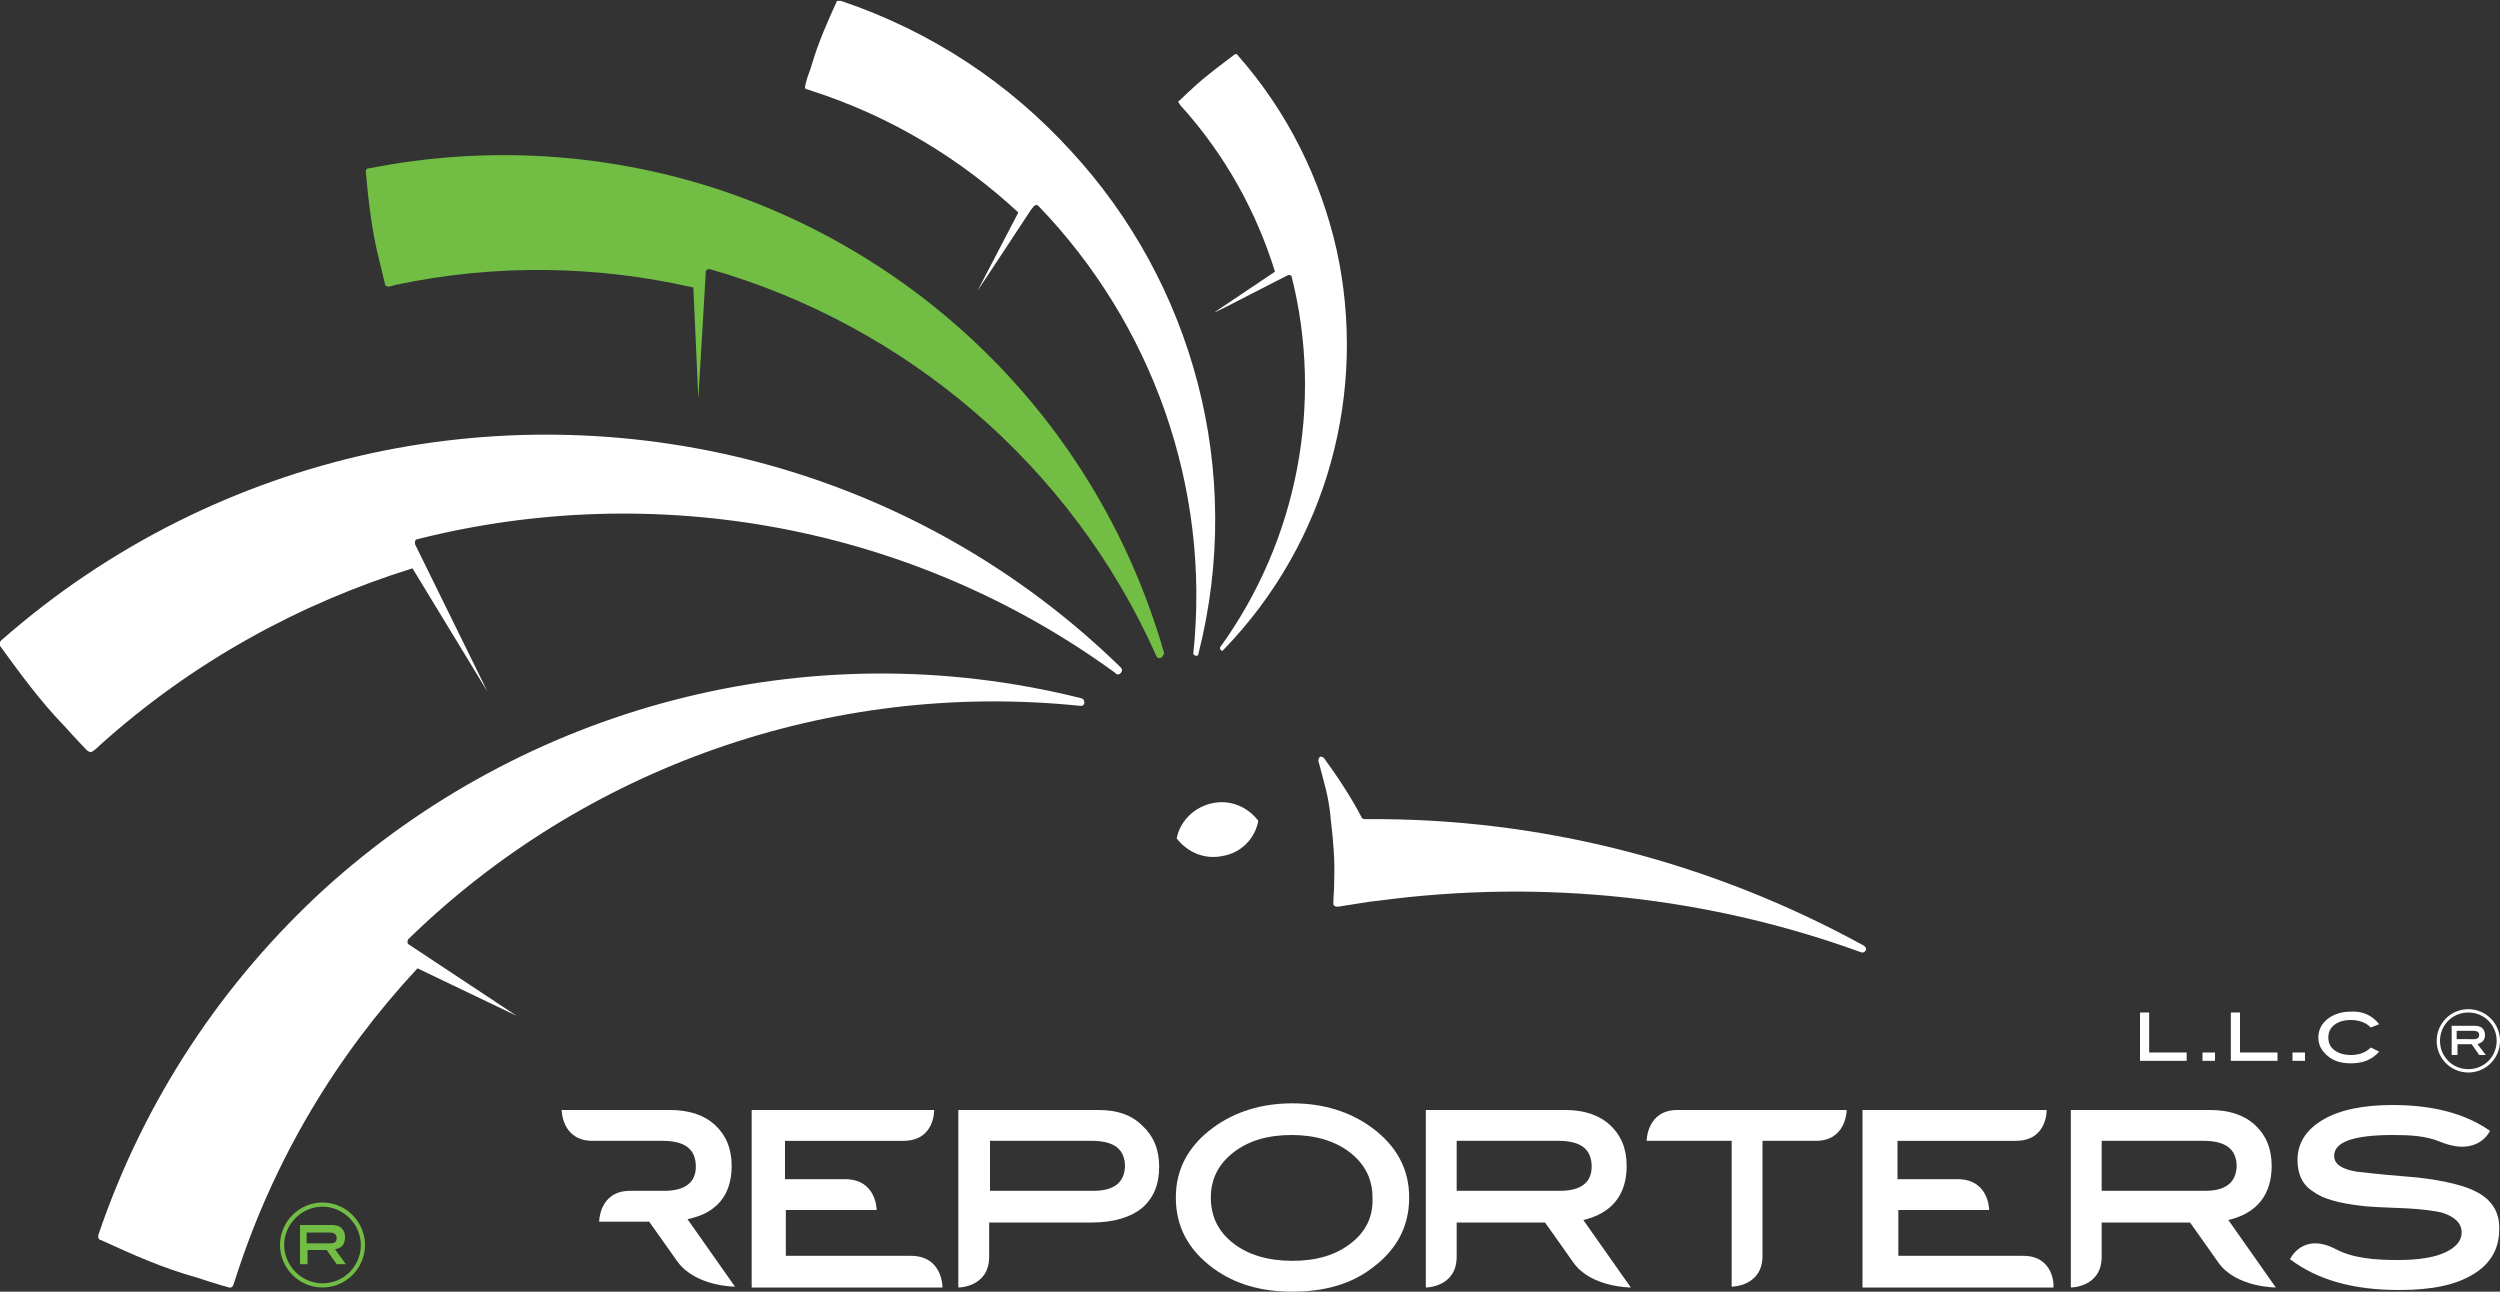 <?xml version="1.0" encoding="utf-8"?>
<!-- Generator: Adobe Illustrator 22.1.0, SVG Export Plug-In . SVG Version: 6.00 Build 0)  -->
<svg version="1.1" id="Layer_1" xmlns="http://www.w3.org/2000/svg" xmlns:xlink="http://www.w3.org/1999/xlink" x="0px" y="0px"
	 viewBox="0 0 300 155" style="enable-background:new 0 0 300 155;" xml:space="preserve">
<rect x="0" y="0" width="300" height="155" fill="#333333" stroke="none"/>
<style type="text/css">
	.st0{fill:#FFFFFF;}
	.st1{fill:#72BE44;}
	.st2{fill:none;}
</style>
<g>
	<g>
		<g>
			<g>
				<path class="st0" d="M109.3,150.7c-3.7,0-15,0-15,0v-5.5h10.9c0,0,0-3.7-3.8-3.7c-3.7,0-7.2,0-7.2,0v-4.6c0,0,10.5,0,14.2,0
					c3.8,0,3.7-3.7,3.7-3.7H90.2v21.3h22.9C113.1,154.4,113.1,150.7,109.3,150.7z"/>
				<path class="st0" d="M242.8,150.7c-3.7,0-15,0-15,0v-5.5h10.9c0,0,0-3.7-3.8-3.7c-3.7,0-7.2,0-7.2,0v-4.6c0,0,10.5,0,14.2,0
					c3.8,0,3.7-3.7,3.7-3.7h-22.1v21.3h22.9C246.5,154.4,246.5,150.7,242.8,150.7z"/>
				<path class="st0" d="M131.8,133.2H115v21.3c0,0,3.7,0,3.7-3.7c0-3.7,0-4.1,0-4.1h12.3c2.6,0,4.6-0.6,6-1.7
					c1.4-1.2,2.1-2.8,2.1-5c0-2.1-0.7-3.7-2-4.9C135.8,133.8,134.1,133.2,131.8,133.2z M131.2,142.9h-12.4v-6h12.2c2.7,0,4,1,4,3.1
					C134.9,141.9,133.7,142.9,131.2,142.9z"/>
				<path class="st0" d="M164.6,135.3c-2.6-1.9-5.8-2.9-9.5-2.9c-3.7,0-6.9,1-9.5,2.9c-3,2.2-4.5,5-4.5,8.4c0,3.5,1.5,6.3,4.5,8.5
					c2.6,1.9,5.7,2.8,9.5,2.8c3.8,0,7-0.9,9.5-2.8c3-2.2,4.5-5,4.5-8.5C169.1,140.3,167.6,137.5,164.6,135.3z M162.1,149.2
					c-1.8,1.4-4.1,2.1-7,2.1c-2.9,0-5.3-0.7-7.1-2.1c-1.8-1.4-2.7-3.2-2.7-5.5c0-2.2,0.9-4,2.7-5.4c1.8-1.4,4.1-2.1,7-2.1
					c2.8,0,5.2,0.7,7,2.1c1.8,1.4,2.7,3.2,2.7,5.4C164.8,146,163.9,147.8,162.1,149.2z"/>
				<path class="st0" d="M197.6,136.9h10.2v17.5c0,0,3.7,0,3.7-3.7c0-3.7,0-13.8,0-13.8s2.7,0,6.4,0c3.7,0,3.7-3.7,3.7-3.7
					s-16.6,0-20.3,0C197.6,133.2,197.6,136.9,197.6,136.9z"/>
				<path class="st0" d="M297.5,143.2c-1.5-0.9-4-1.5-7.4-1.9c-2.4-0.2-4.8-0.4-7.3-0.7c-1.8-0.3-2.7-0.9-2.7-1.9
					c0-1.7,2.4-2.5,7.1-2.5c2,0,3.9,0.1,5.6,0.8c4.6,1.9,6-1.3,6-1.3c-3-2.1-6.9-3.1-11.7-3.1c-3.6,0-6.4,0.6-8.4,1.8
					c-2,1.2-3,2.8-3,4.8c0,1.7,0.6,3,1.9,3.8c1.2,0.9,3.2,1.4,5.8,1.7c0.7,0.1,2.5,0.2,5.4,0.3c1.9,0.1,3.3,0.3,4.2,0.5
					c1.6,0.5,2.4,1.3,2.4,2.4c0,1-0.7,1.8-2,2.4c-1.3,0.6-3.2,0.9-5.6,0.9c-2.8,0-5.4-0.2-7.5-1.3c-4-2.1-5.5,1.2-5.5,1.2
					c3.3,2.5,7.6,3.7,13.1,3.7c3.9,0,6.8-0.6,8.9-1.9c2-1.2,3.1-3,3.1-5.3C300,145.7,299.2,144.2,297.5,143.2z"/>
				<path class="st0" d="M87.8,139.9c0-2.1-0.7-3.7-2-4.9c-1.3-1.2-3.1-1.8-5.4-1.8h-13c0,0,0,3.7,3.7,3.7c3.7,0,8.4,0,8.4,0
					c2.7,0,4,1,4,3.1c0,1.9-1.3,2.9-3.8,2.9c0,0-0.3,0-4.1,0c-3.7,0-3.7,3.7-3.7,3.7h6c0,0,1.2,1.7,3.4,4.8c2.2,3,6.9,3,6.9,3
					l-5.7-8.1C86,145.6,87.8,143.4,87.8,139.9z"/>
				<path class="st0" d="M195.2,139.9c0-2.1-0.7-3.7-2-4.9c-1.3-1.2-3.1-1.8-5.4-1.8h-16.7v21.3c0,0,3.7,0,3.7-3.7
					c0-3.7,0-4.1,0-4.1h10.6c0,0,1.3,1.8,3.4,4.8c2.1,3,6.9,3,6.9,3l-5.7-8.1C193.4,145.6,195.2,143.4,195.2,139.9z M187.2,142.9
					h-12.4v-6h12.2c2.7,0,4,1,4,3.1C191,141.9,189.7,142.9,187.2,142.9z"/>
				<path class="st0" d="M272.6,139.9c0-2.1-0.7-3.7-2-4.9c-1.3-1.2-3.1-1.8-5.4-1.8h-16.7v21.3c0,0,3.7,0,3.7-3.7
					c0-3.7,0-4.1,0-4.1h10.6c0,0,1.3,1.8,3.4,4.8c2.1,3,6.9,3,6.9,3l-5.7-8.1C270.8,145.6,272.6,143.4,272.6,139.9z M264.6,142.9
					h-12.4v-6h12.2c2.7,0,4,1,4,3.1C268.3,141.9,267.1,142.9,264.6,142.9z"/>
			</g>
		</g>
		<g>
			<g>
				<g>
					<path class="st0" d="M296.2,121.1c-2.1,0-3.8,1.7-3.8,3.8c0,2.1,1.7,3.8,3.8,3.8s3.8-1.7,3.8-3.8
						C300,122.8,298.3,121.1,296.2,121.1z M296.2,128.3c-1.9,0-3.4-1.5-3.4-3.4s1.5-3.4,3.4-3.4s3.4,1.5,3.4,3.4
						S298.1,128.3,296.2,128.3z"/>
				</g>
				<g>
					<path class="st0" d="M298.3,126.6h-0.8l-0.9-1.3h-1.7v1.3h-0.7v-3.5h2.8c0.4,0,0.7,0.1,0.9,0.3c0.2,0.2,0.3,0.5,0.3,0.8
						c0,0.6-0.3,0.9-0.9,1.1L298.3,126.6z M296.9,124.7c0.4,0,0.6-0.2,0.6-0.5c0-0.3-0.2-0.5-0.7-0.5h-2v1H296.9z"/>
				</g>
			</g>
			<g>
				<path class="st0" d="M262.4,127.3h-5.6v-5.8h1.1v4.8h4.5V127.3z"/>
				<path class="st0" d="M265.8,127.3h-1.5v-1h1.5V127.3z"/>
				<path class="st0" d="M273.3,127.3h-5.6v-5.8h1.1v4.8h4.5V127.3z"/>
				<path class="st0" d="M276.6,127.3h-1.5v-1h1.5V127.3z"/>
				<path class="st0" d="M285.5,122.9l-1,0.4c-0.6-0.6-1.4-0.9-2.4-0.9c-0.8,0-1.5,0.2-2,0.6c-0.5,0.4-0.7,0.9-0.7,1.5
					c0,0.6,0.2,1.1,0.7,1.5s1.2,0.6,2,0.6c1,0,1.8-0.3,2.4-0.9l1,0.5c-0.9,1-2,1.4-3.4,1.4c-1.2,0-2.1-0.3-2.8-0.9
					c-0.7-0.6-1.1-1.3-1.1-2.2c0-0.9,0.4-1.7,1.2-2.3c0.7-0.5,1.6-0.8,2.6-0.8C283.5,121.3,284.6,121.8,285.5,122.9z"/>
			</g>
		</g>
	</g>
	<g>
		<path class="st0" d="M145.4,96.4c2.2-0.5,4.3,0.4,5.6,2.1c-0.4,2.1-2,3.8-4.2,4.2c-2.2,0.5-4.3-0.4-5.6-2.1
			C141.6,98.6,143.2,96.9,145.4,96.4z"/>
		<path class="st0" d="M223.9,113.8c0-0.1-0.1-0.2-0.2-0.3c-18-9.9-38.6-15.4-59.9-15.2c0,0,0,0,0,0c-0.2,0-0.4-0.1-0.4-0.2
			c-1.3-2.5-2.9-4.9-4.5-7.1c-0.1-0.1-0.2-0.2-0.4-0.2c-0.2,0-0.3,0.3-0.3,0.5c0.3,1.1,0.6,2.2,0.9,3.4c0.3,1.2,0.5,2.5,0.6,3.7
			c0,0,0,0,0,0c0.3,2.5,0.5,4.9,0.4,7.3c0,0.1,0,0.3,0,0.4c0,0.8-0.1,1.5-0.1,2.3c0,0.3,0.2,0.4,0.5,0.4l0,0c0,0,0.1,0,0.1,0l0,0
			c1.3-0.2,2.5-0.4,3.8-0.6c0.3,0,0.6-0.1,0.9-0.1c20.1-2.7,40-0.4,58.1,6.2c0.1,0,0.1,0,0.2,0C223.8,114.2,224,114,223.9,113.8z"/>
		<g>
			<g>
				<path class="st1" d="M38.7,144.3c-2.8,0-5.1,2.3-5.1,5.1c0,2.8,2.3,5.1,5.1,5.1c2.8,0,5.1-2.3,5.1-5.1
					C43.8,146.6,41.5,144.3,38.7,144.3z M38.7,154c-2.5,0-4.6-2.1-4.6-4.6s2.1-4.6,4.6-4.6s4.6,2.1,4.6,4.6S41.3,154,38.7,154z"/>
			</g>
			<g>
				<path class="st1" d="M41.5,151.7h-1.1l-1.2-1.7h-2.3v1.7H36V147h3.8c0.5,0,0.9,0.1,1.2,0.4c0.3,0.3,0.4,0.6,0.4,1.1
					c0,0.8-0.4,1.3-1.2,1.4L41.5,151.7z M39.6,149.2c0.6,0,0.8-0.2,0.8-0.6c0-0.5-0.3-0.7-0.9-0.7h-2.7v1.3H39.6z"/>
			</g>
		</g>
		<g>
			<polygon class="st2" points="62,121.9 49,113.3 49,113.3 			"/>
			<path class="st0" d="M129.8,84.7c-0.1,0-0.1,0-0.2,0l0,0c-30.1-3.1-59.6,7.5-80.6,28c-0.1,0.1-0.1,0.3-0.1,0.4
				c0,0.1,0.1,0.2,0.1,0.2v0l13,8.6l-11.9-5.7c-9.6,10.3-17.2,22.8-21.8,37.1c-0.1,0.3-0.2,0.6-0.3,0.9c0,0.1-0.2,0.3-0.3,0.3
				c-0.1,0-0.2,0-0.2,0c-1.5-0.4-3.9-1.2-3.9-1.2s0,0,0,0c-4-1.1-7.8-2.8-11.5-4.5l-0.1,0c-0.1-0.1-0.2-0.2-0.2-0.3
				c0-0.1,0-0.2,0-0.2l0-0.1c5.6-16.5,15.1-30.5,27.1-41.5c23.9-21.7,57.8-31.2,90.9-22.9c0.2,0.1,0.3,0.2,0.3,0.4
				C130.2,84.4,130,84.7,129.8,84.7z"/>
		</g>
		<g>
			<path class="st0" d="M134.6,80.6c-0.1,0.2-0.3,0.4-0.6,0.3c-0.1,0-0.1,0-0.1-0.1C109.5,63,78.6,57.5,50.1,64.7
				c-0.1,0-0.3,0.1-0.3,0.3c0,0.1,0,0.2,0,0.3L58.5,83l-9-14.8C36,72.4,23.1,79.4,11.9,89.5c-0.2,0.2-0.4,0.4-0.7,0.6
				c-0.1,0.1-0.3,0.2-0.5,0.1c-0.1,0-0.1-0.1-0.2-0.1c-1.1-1.1-2.8-3-2.8-3s0,0,0,0c-2.9-3-5.3-6.3-7.7-9.6l0-0.1
				C0,77.3,0,77.2,0,77.1c0-0.1,0.1-0.2,0.1-0.2l0.1-0.1c13.1-11.5,28.4-18.9,44.3-22.4c31.5-6.8,65.6,1.9,90,25.7
				C134.6,80.2,134.7,80.4,134.6,80.6z"/>
		</g>
		<g>
			<path class="st1" d="M84.7,32.6l-1,15.3L84.7,32.6C84.7,32.6,84.7,32.6,84.7,32.6z"/>
			<path class="st1" d="M139.4,78.9c-0.2,0.1-0.4,0.1-0.5,0c0,0-0.1-0.1-0.1-0.1C128.6,55.8,108.6,39,85.2,32.3
				c-0.1,0-0.3,0-0.4,0.1c-0.1,0.1-0.1,0.1-0.1,0.2c0,0,0,0,0,0l-0.9,15.2l-0.6-13.3c-11.4-2.6-23.6-2.9-35.8-0.3
				c-0.2,0.1-0.5,0.1-0.7,0.2c-0.1,0-0.3,0-0.4-0.1c0,0-0.1-0.1-0.1-0.2c-0.3-1.3-0.8-3.3-0.8-3.3s0,0,0,0
				c-0.8-3.3-1.2-6.8-1.5-10.1l0-0.1c0-0.1,0-0.2,0.1-0.3c0.1-0.1,0.1-0.1,0.2-0.1l0.1,0c14.2-2.8,28.3-1.8,41.2,2.3
				c25.6,8.2,46.4,28.6,54.2,55.9C139.5,78.7,139.5,78.8,139.4,78.9z"/>
		</g>
		<g>
			<path class="st2" d="M117.4,35L117.4,35L117.4,35C117.4,35,117.4,35,117.4,35z"/>
			<path class="st0" d="M143.8,78.5c0,0.1-0.1,0.2-0.2,0.2c-0.2,0-0.3-0.1-0.4-0.2c0,0,0-0.1,0-0.1c2.1-20-5-39.6-18.6-53.7
				c-0.1-0.1-0.2-0.1-0.3-0.1c-0.1,0-0.1,0.1-0.2,0.1l-0.4,0.5c-1.3,2-5.8,8.8-6.4,9.7l4.9-9.4c-6.9-6.4-15.2-11.5-24.8-14.6
				c-0.2-0.1-0.4-0.1-0.6-0.2c-0.1,0-0.2-0.1-0.2-0.2c0-0.1,0-0.1,0-0.1c0.1-0.5,0.3-1.2,0.5-1.7c0.2-0.5,0.3-0.9,0.3-0.9
				c0.8-2.7,1.9-5.2,3-7.6l0,0c0-0.1,0.1-0.1,0.2-0.1c0.1,0,0.1,0,0.2,0l0.1,0c11,3.7,20.3,10,27.6,18
				C143.1,33.9,149.4,56.5,143.8,78.5z"/>
		</g>
		<g>
			<path class="st0" d="M146.8,78c-0.1,0.1-0.2,0.1-0.2,0.1c-0.1-0.1-0.2-0.2-0.2-0.3c0,0,0-0.1,0-0.1c9.4-13,12.4-29.4,8.6-44.5
				c0-0.1-0.1-0.1-0.2-0.2c-0.1,0-0.1,0-0.2,0c-0.2,0.1-2.4,1.2-4.5,2.3c-2.1,1.1-4.1,2.1-4.4,2.2l7.3-4.9
				c-2.2-7.1-5.9-13.9-11.2-19.8c-0.1-0.1-0.2-0.2-0.3-0.4c-0.1-0.1-0.1-0.2-0.1-0.2c0,0,0-0.1,0.1-0.1c0.6-0.6,1.6-1.5,1.6-1.5
				c1.6-1.5,3.4-2.8,5.1-4.1l0,0c0.1,0,0.1,0,0.2,0c0,0,0.1,0,0.1,0.1l0,0c6.1,6.9,10,15,11.9,23.4C164.1,46.9,159.4,65,146.8,78z"
				/>
		</g>
	</g>
</g>
</svg>
